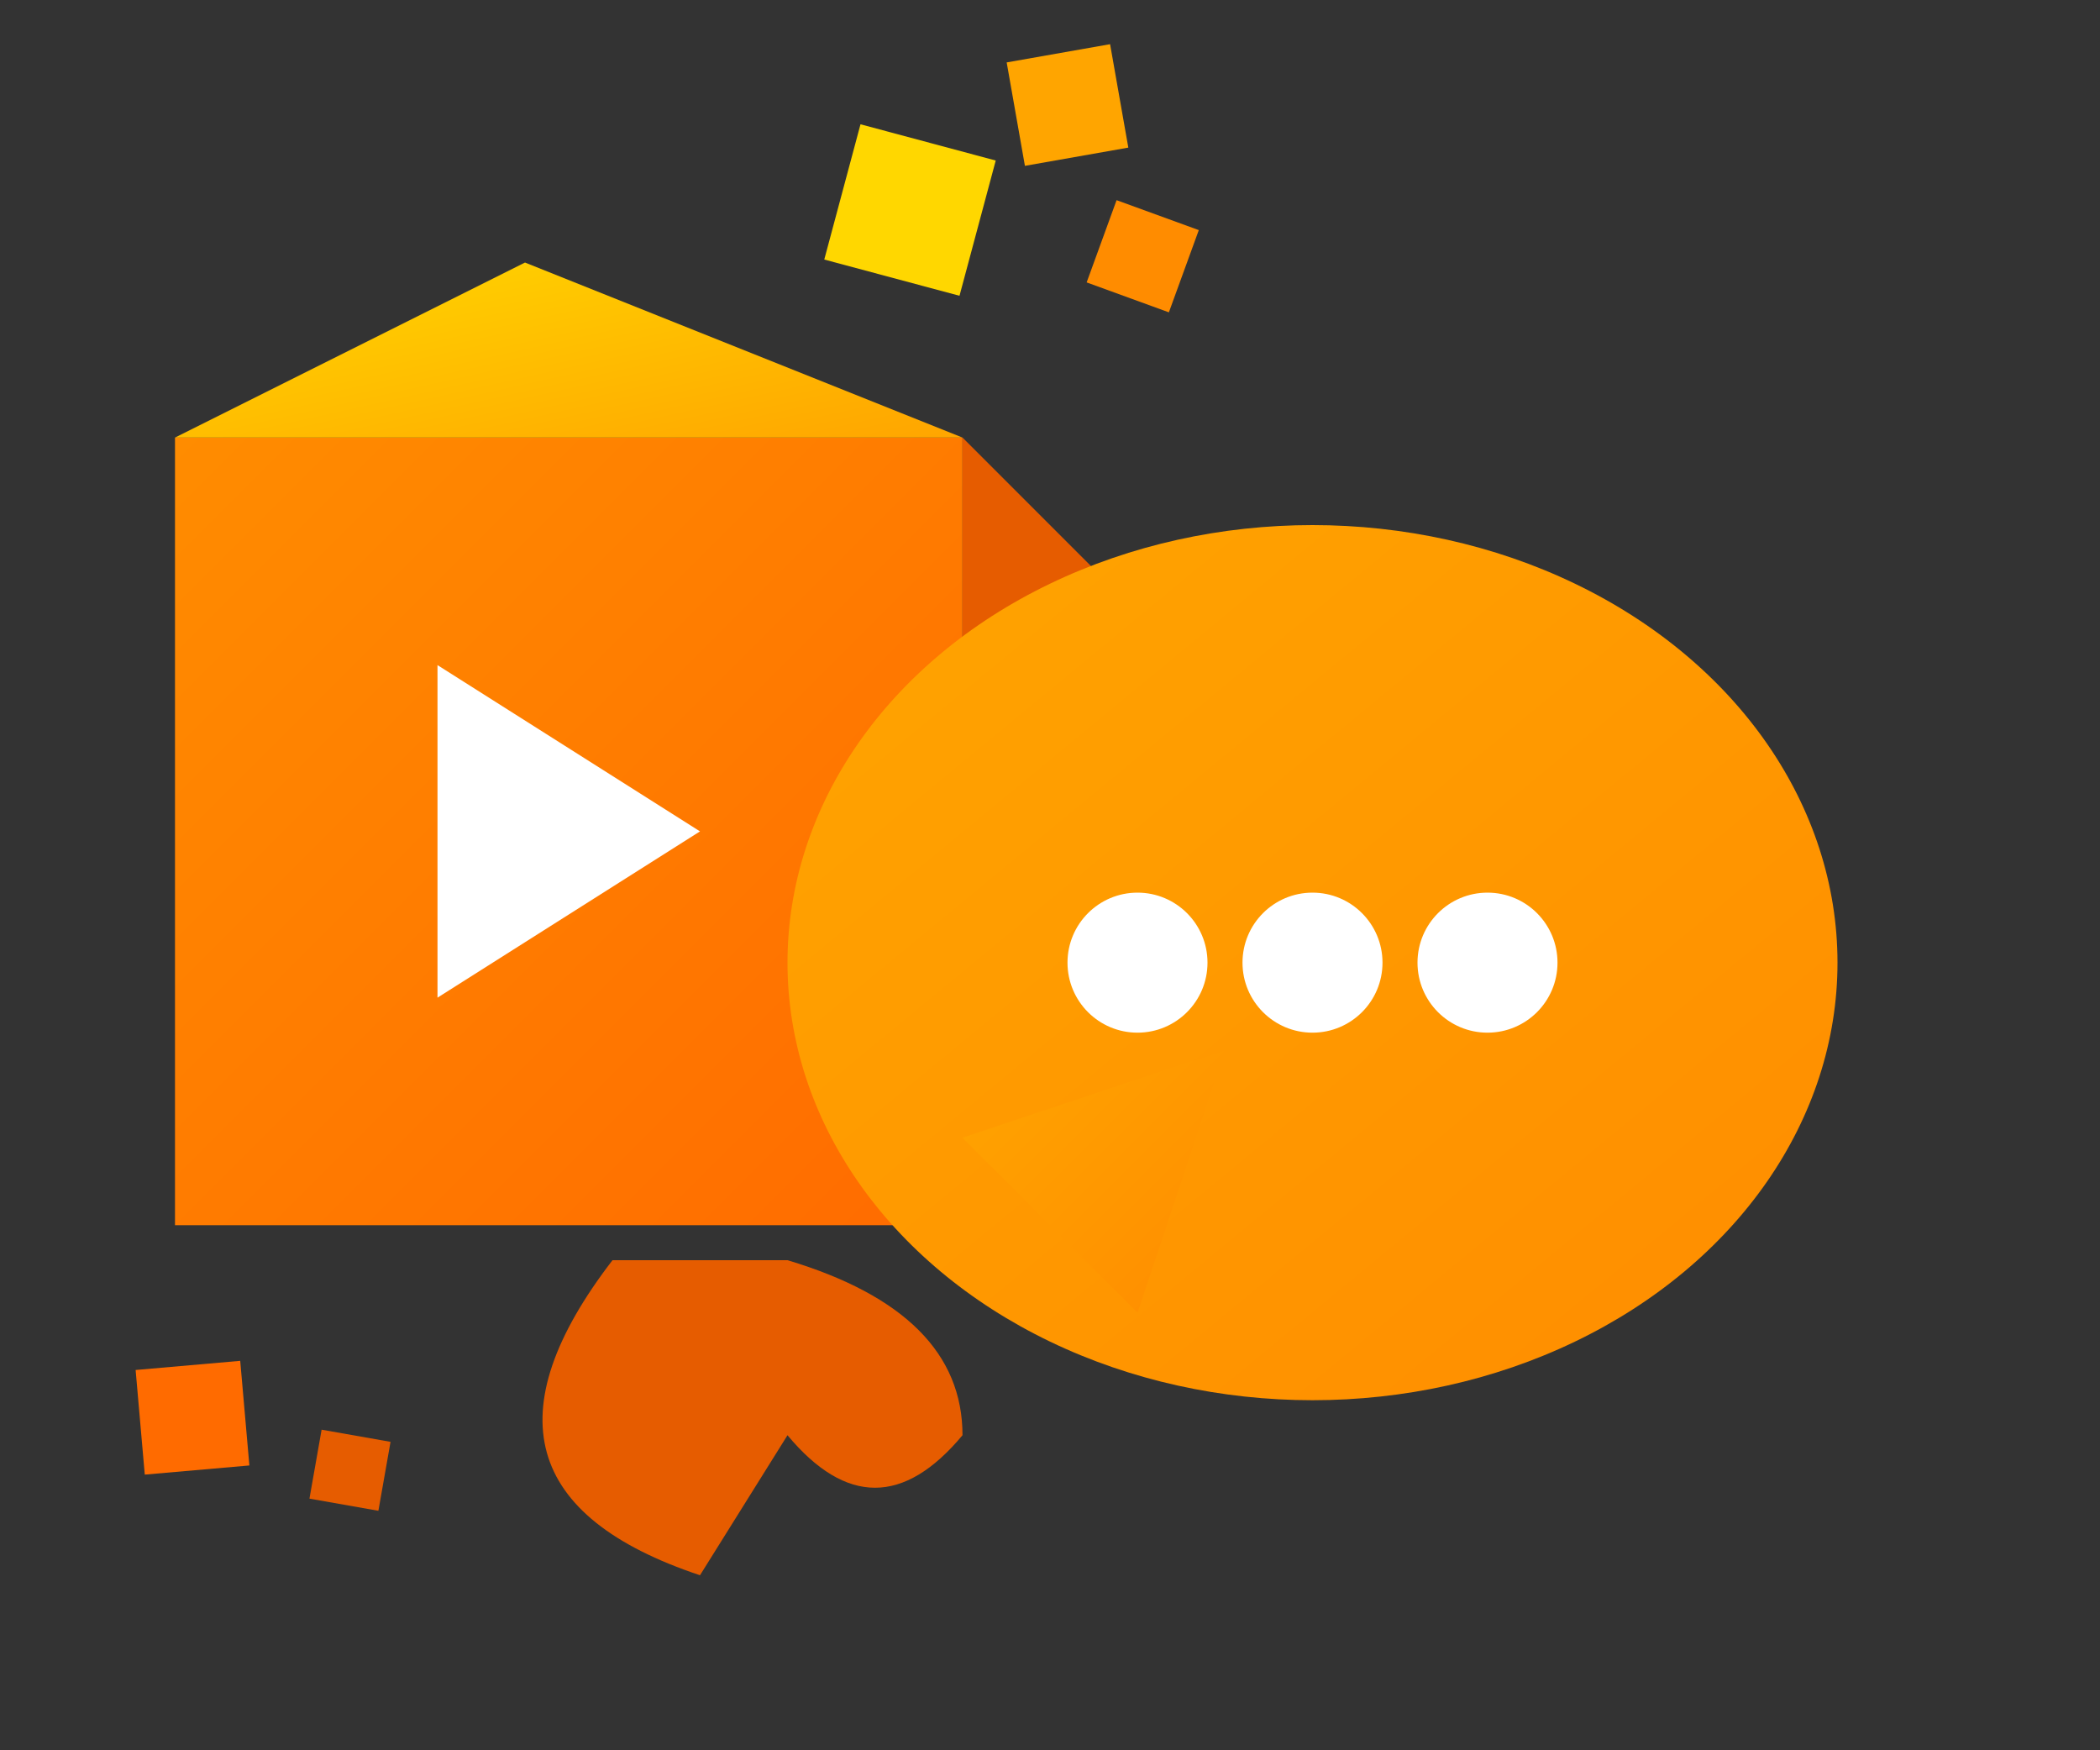 <svg viewBox="0 0 120 100" xmlns="http://www.w3.org/2000/svg">
  <rect x="0" y="0" width="120" height="100" fill="#333333" stroke="none"/>
  <!-- Video player box with geometric facets -->
  <defs>
    <linearGradient id="orangeGrad1" x1="0%" y1="0%" x2="100%" y2="100%">
      <stop offset="0%" style="stop-color:#FF8C00"/>
      <stop offset="100%" style="stop-color:#FF6B00"/>
    </linearGradient>
    <linearGradient id="orangeGrad2" x1="0%" y1="0%" x2="100%" y2="100%">
      <stop offset="0%" style="stop-color:#FFA500"/>
      <stop offset="100%" style="stop-color:#FF8C00"/>
    </linearGradient>
    <linearGradient id="yellowGrad" x1="0%" y1="0%" x2="100%" y2="100%">
      <stop offset="0%" style="stop-color:#FFD700"/>
      <stop offset="100%" style="stop-color:#FFA500"/>
    </linearGradient>
  </defs>

  <!-- Main video frame - geometric facets -->
  <polygon points="10,25 55,25 55,70 10,70" fill="url(#orangeGrad1)"/>
  <polygon points="10,25 30,15 55,25" fill="url(#yellowGrad)"/>
  <polygon points="55,25 55,70 65,60 65,35" fill="#E65C00"/>

  <!-- Play button triangle -->
  <polygon points="25,38 25,57 40,47.5" fill="white"/>

  <!-- Floating squares/pixels -->
  <rect x="48" y="8" width="8" height="8" fill="#FFD700" transform="rotate(15 52 12)"/>
  <rect x="58" y="3" width="6" height="6" fill="#FFA500" transform="rotate(-10 61 6)"/>
  <rect x="63" y="12" width="5" height="5" fill="#FF8C00" transform="rotate(20 65 14)"/>

  <!-- Chat bubble -->
  <ellipse cx="75" cy="55" rx="30" ry="25" fill="url(#orangeGrad2)"/>
  <polygon points="55,65 65,75 70,60" fill="url(#orangeGrad2)"/>

  <!-- Chat dots -->
  <circle cx="65" cy="55" r="4" fill="white"/>
  <circle cx="75" cy="55" r="4" fill="white"/>
  <circle cx="85" cy="55" r="4" fill="white"/>

  <!-- Second smaller chat bubble hint -->
  <path d="M35,72 Q25,85 40,90 L45,82 Q50,88 55,82 Q55,75 45,72 Z" fill="#E65C00"/>

  <!-- Small decorative squares bottom left -->
  <rect x="8" y="78" width="6" height="6" fill="#FF6B00" transform="rotate(-5 11 81)"/>
  <rect x="18" y="82" width="4" height="4" fill="#E65C00" transform="rotate(10 20 84)"/>
</svg>